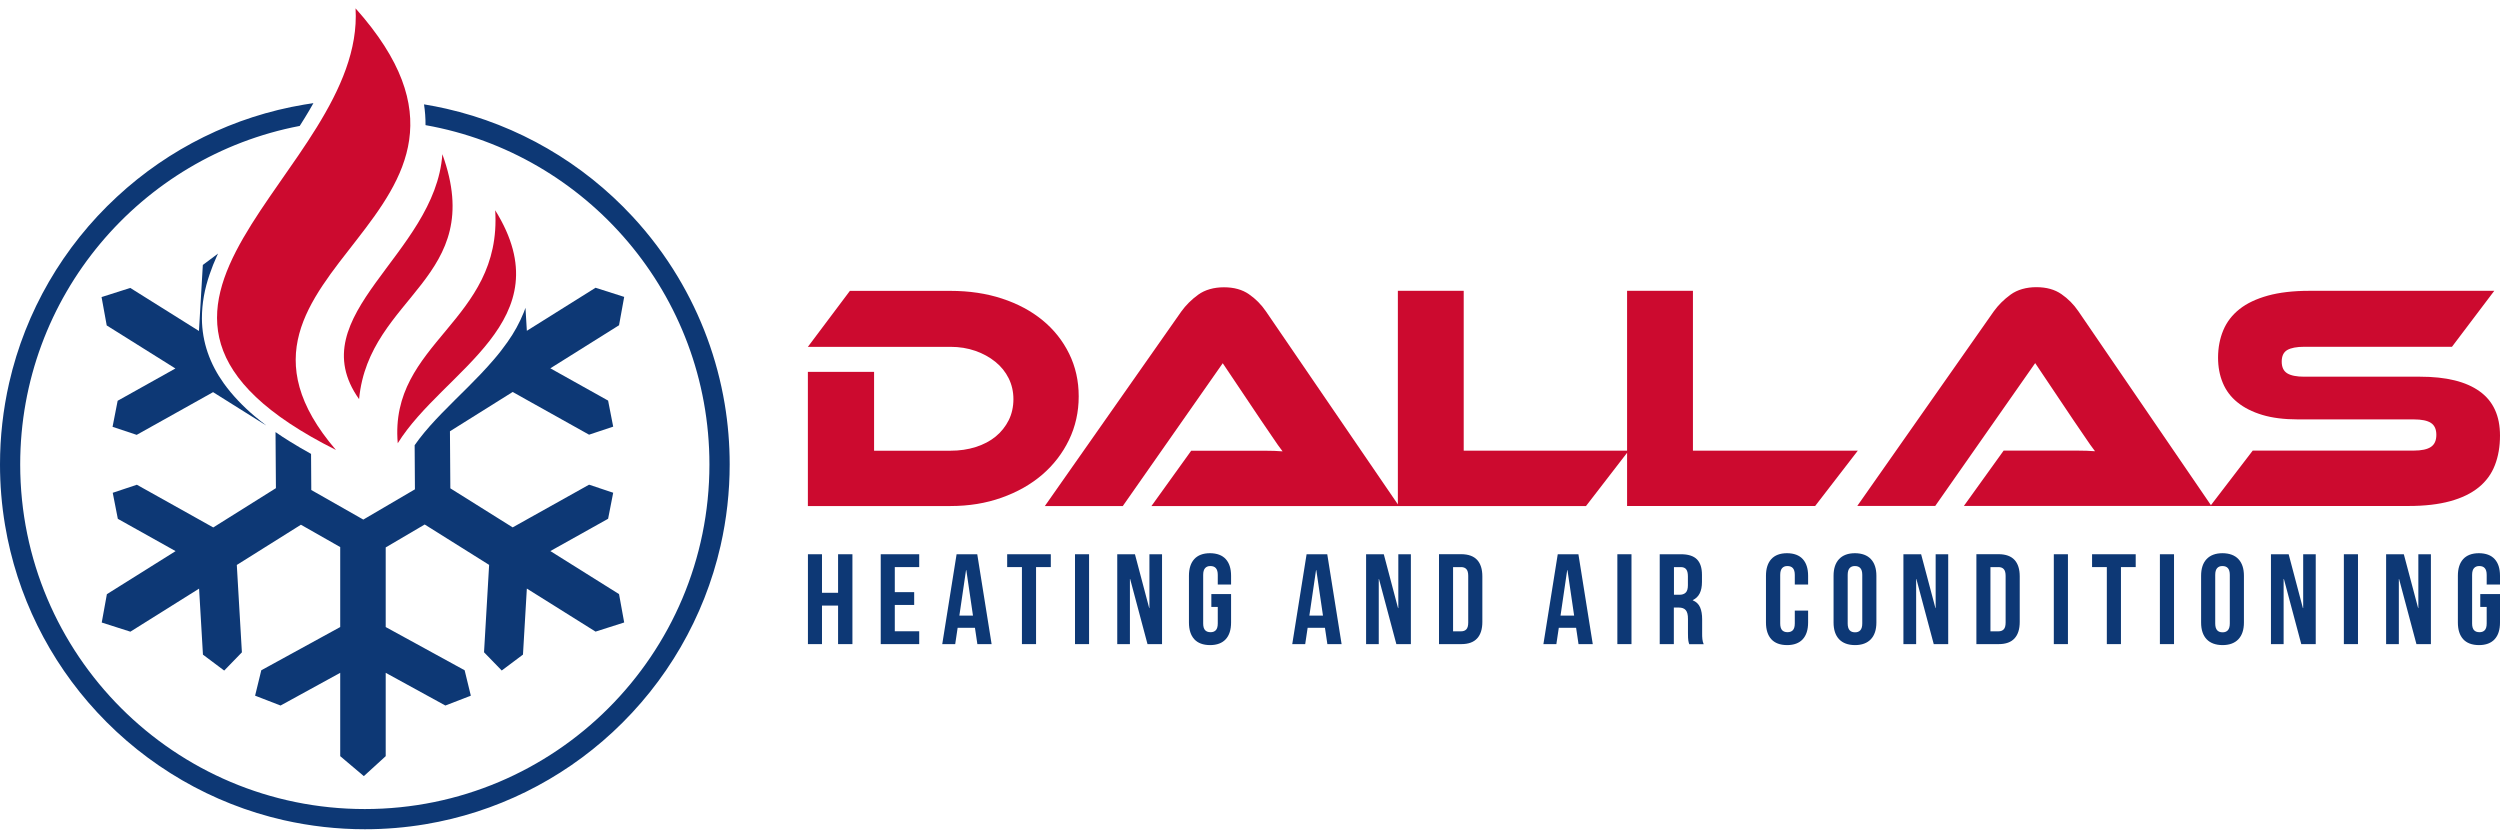 <svg width="268" height="89" viewBox="0 0 268 89" fill="none" xmlns="http://www.w3.org/2000/svg">
<path fill-rule="evenodd" clip-rule="evenodd" d="M237.068 54.241H258.211C259.941 54.241 261.424 54.067 262.665 53.726C263.906 53.385 264.923 52.889 265.717 52.244C266.511 51.598 267.094 50.804 267.454 49.861C267.82 48.918 268 47.864 268 46.691C268 44.576 267.274 42.994 265.816 41.952C264.358 40.903 262.237 40.382 259.439 40.382H247.019C246.2 40.382 245.592 40.264 245.195 40.022C244.798 39.78 244.6 39.358 244.6 38.763C244.6 38.167 244.798 37.752 245.195 37.522C245.592 37.293 246.2 37.175 247.019 37.175H262.851L267.386 31.176H247.565C245.834 31.176 244.351 31.349 243.111 31.691C241.87 32.038 240.859 32.516 240.077 33.136C239.295 33.757 238.712 34.507 238.34 35.394C237.968 36.281 237.776 37.262 237.776 38.341C237.776 39.327 237.943 40.233 238.284 41.046C238.625 41.865 239.147 42.56 239.854 43.13C240.561 43.707 241.448 44.154 242.515 44.477C243.582 44.799 244.86 44.96 246.337 44.96H258.756C259.6 44.96 260.214 45.084 260.599 45.339C260.984 45.593 261.176 46.015 261.176 46.617C261.176 47.219 260.984 47.647 260.599 47.907C260.214 48.168 259.6 48.304 258.756 48.304H241.492L237.012 54.154L222.806 33.372C222.303 32.634 221.696 32.02 220.982 31.529C220.269 31.033 219.375 30.785 218.302 30.785C217.229 30.785 216.267 31.052 215.541 31.579C214.816 32.106 214.214 32.708 213.736 33.372L199.102 54.235H207.458L218.172 38.924L222.266 45.029C222.651 45.581 223.054 46.17 223.476 46.803C223.898 47.436 224.264 47.957 224.586 48.372C224.041 48.329 223.395 48.304 222.657 48.304H214.791L210.529 54.235H237.068V54.241Z" fill="#CC0A2F"/>
<path fill-rule="evenodd" clip-rule="evenodd" d="M115.637 42.485C115.637 40.829 115.296 39.309 114.613 37.919C113.931 36.53 112.982 35.332 111.766 34.334C110.55 33.335 109.098 32.559 107.417 32.007C105.736 31.455 103.893 31.182 101.89 31.182H91.108L86.604 37.181H101.89C102.845 37.181 103.732 37.324 104.551 37.609C105.37 37.894 106.083 38.285 106.697 38.782C107.312 39.278 107.789 39.867 108.131 40.556C108.472 41.244 108.639 41.995 108.639 42.795C108.639 43.596 108.472 44.377 108.131 45.053C107.789 45.73 107.324 46.313 106.735 46.797C106.145 47.281 105.432 47.653 104.601 47.92C103.769 48.186 102.864 48.317 101.89 48.317H93.701V39.867H86.604V54.247H101.89C103.869 54.247 105.699 53.95 107.38 53.348C109.061 52.752 110.513 51.927 111.729 50.885C112.945 49.837 113.9 48.596 114.595 47.163C115.29 45.724 115.637 44.166 115.637 42.491V42.485Z" fill="#CC0A2F"/>
<path fill-rule="evenodd" clip-rule="evenodd" d="M174.423 48.515V54.241H194.585L199.158 48.31H181.483V31.176H174.423V48.31H156.91V31.176H149.851V54.068L135.712 33.384C135.21 32.646 134.602 32.032 133.888 31.542C133.175 31.046 132.282 30.797 131.208 30.797C130.135 30.797 129.174 31.064 128.448 31.591C127.722 32.119 127.12 32.721 126.642 33.384L112.008 54.247H120.364L131.078 38.937L135.173 45.041C135.557 45.593 135.96 46.182 136.382 46.815C136.804 47.448 137.17 47.969 137.493 48.385C136.947 48.341 136.302 48.317 135.563 48.317H127.697L123.435 54.247H170.019L174.436 48.521H174.423V48.515Z" fill="#CC0A2F"/>
<path fill-rule="evenodd" clip-rule="evenodd" d="M88.117 64.918H89.842V69.049H91.38V59.415H89.842V63.547H88.117V59.415H86.61V69.049H88.117V64.918Z" fill="#0D3875"/>
<path fill-rule="evenodd" clip-rule="evenodd" d="M95.922 60.792H98.54V59.415H94.414V69.049H98.54V67.672H95.922V64.85H98V63.478H95.922V60.792Z" fill="#0D3875"/>
<path fill-rule="evenodd" clip-rule="evenodd" d="M104.762 59.415H102.547L101.009 69.049H102.398L102.659 67.3H104.514L104.774 69.049H106.301L104.762 59.415ZM103.565 61.121H103.589L104.303 65.991H102.845L103.558 61.121H103.565Z" fill="#0D3875"/>
<path fill-rule="evenodd" clip-rule="evenodd" d="M107.969 60.792H109.551V69.049H111.065V60.792H112.647V59.415H107.969V60.792Z" fill="#0D3875"/>
<path fill-rule="evenodd" clip-rule="evenodd" d="M115.24 69.049H116.748V59.415H115.24V69.049Z" fill="#0D3875"/>
<path fill-rule="evenodd" clip-rule="evenodd" d="M123.013 69.049H124.57V59.415H123.218V65.184H123.193L121.667 59.415H119.769V69.049H121.127V62.07H121.152L123.013 69.049Z" fill="#0D3875"/>
<path fill-rule="evenodd" clip-rule="evenodd" d="M129.856 65.06H130.545V66.835C130.545 67.176 130.47 67.418 130.334 67.561C130.197 67.703 130.005 67.778 129.763 67.771C129.521 67.771 129.329 67.703 129.192 67.561C129.056 67.418 128.981 67.176 128.981 66.835V61.63C128.981 61.288 129.056 61.047 129.192 60.898C129.329 60.749 129.521 60.674 129.763 60.681C130.005 60.681 130.197 60.749 130.334 60.898C130.47 61.047 130.545 61.288 130.545 61.63V62.66H131.971V61.723C131.971 60.947 131.779 60.352 131.401 59.936C131.022 59.52 130.458 59.309 129.713 59.303C128.969 59.303 128.404 59.52 128.026 59.936C127.647 60.352 127.455 60.947 127.455 61.723V66.735C127.455 67.511 127.647 68.106 128.026 68.522C128.404 68.938 128.969 69.149 129.713 69.155C130.458 69.155 131.022 68.938 131.401 68.522C131.779 68.106 131.971 67.511 131.971 66.735V63.683H129.856V65.06Z" fill="#0D3875"/>
<path fill-rule="evenodd" clip-rule="evenodd" d="M142.282 59.415H140.067L138.529 69.049H139.918L140.179 67.3H142.034L142.294 69.049H143.82L142.282 59.415ZM141.085 61.121H141.109L141.823 65.991H140.365L141.078 61.121H141.085Z" fill="#0D3875"/>
<path fill-rule="evenodd" clip-rule="evenodd" d="M149.689 69.049H151.246V59.415H149.9V65.184H149.869L148.343 59.415H146.445V69.049H147.803V62.07H147.828L149.689 69.049Z" fill="#0D3875"/>
<path fill-rule="evenodd" clip-rule="evenodd" d="M154.261 69.049H156.656C157.413 69.049 157.977 68.845 158.35 68.435C158.722 68.032 158.908 67.443 158.908 66.667V61.791C158.908 61.016 158.722 60.426 158.35 60.023C157.977 59.62 157.413 59.415 156.656 59.409H154.261V69.043V69.049ZM156.625 60.792C156.867 60.792 157.059 60.861 157.189 61.003C157.326 61.146 157.394 61.388 157.394 61.729V66.742C157.394 67.083 157.326 67.325 157.189 67.468C157.053 67.61 156.867 67.678 156.625 67.678H155.769V60.798H156.625V60.792Z" fill="#0D3875"/>
<path fill-rule="evenodd" clip-rule="evenodd" d="M169.206 59.415H166.991L165.453 69.049H166.842L167.103 67.3H168.958L169.218 69.049H170.745L169.206 59.415ZM168.009 61.121H168.033L168.747 65.991H167.289L168.002 61.121H168.009Z" fill="#0D3875"/>
<path fill-rule="evenodd" clip-rule="evenodd" d="M173.381 69.049H174.895V59.415H173.381V69.049Z" fill="#0D3875"/>
<path fill-rule="evenodd" clip-rule="evenodd" d="M182.631 69.049C182.556 68.876 182.513 68.69 182.494 68.504C182.476 68.317 182.463 68.106 182.47 67.877V66.388C182.47 65.885 182.401 65.457 182.252 65.11C182.104 64.763 181.837 64.508 181.465 64.353V64.328C181.8 64.173 182.048 63.931 182.209 63.609C182.37 63.286 182.451 62.883 182.451 62.387V61.63C182.451 60.885 182.277 60.333 181.917 59.967C181.558 59.601 180.987 59.415 180.205 59.415H177.922V69.049H179.436V65.129H179.957C180.298 65.129 180.553 65.216 180.714 65.408C180.875 65.6 180.956 65.91 180.95 66.357V67.871C180.95 68.249 180.962 68.51 180.987 68.665C181.012 68.814 181.043 68.944 181.086 69.056H182.631V69.049ZM180.168 60.792C180.435 60.792 180.633 60.867 180.757 61.028C180.881 61.189 180.943 61.437 180.943 61.785V62.734C180.943 63.112 180.863 63.379 180.702 63.534C180.54 63.689 180.323 63.758 180.038 63.758H179.448V60.798H180.18H180.168V60.792Z" fill="#0D3875"/>
<path fill-rule="evenodd" clip-rule="evenodd" d="M192.402 65.457V66.835C192.402 67.176 192.327 67.418 192.191 67.561C192.054 67.703 191.862 67.771 191.62 67.771C191.378 67.771 191.186 67.703 191.049 67.561C190.913 67.418 190.838 67.176 190.838 66.835V61.63C190.838 61.288 190.913 61.047 191.049 60.898C191.186 60.749 191.378 60.674 191.62 60.681C191.862 60.681 192.054 60.749 192.191 60.898C192.327 61.047 192.402 61.288 192.402 61.63V62.66H193.829V61.723C193.829 60.947 193.636 60.352 193.258 59.936C192.879 59.52 192.315 59.309 191.57 59.303C190.826 59.303 190.261 59.52 189.883 59.936C189.505 60.352 189.312 60.947 189.312 61.723V66.735C189.312 67.511 189.505 68.106 189.883 68.522C190.261 68.938 190.826 69.149 191.57 69.155C192.315 69.155 192.879 68.938 193.258 68.522C193.636 68.106 193.829 67.511 193.829 66.735V65.457H192.402Z" fill="#0D3875"/>
<path fill-rule="evenodd" clip-rule="evenodd" d="M196.558 66.735C196.558 67.511 196.757 68.106 197.147 68.522C197.538 68.938 198.109 69.149 198.854 69.155C199.598 69.155 200.169 68.938 200.56 68.522C200.95 68.106 201.149 67.511 201.149 66.735V61.723C201.149 60.947 200.95 60.352 200.56 59.936C200.169 59.52 199.598 59.309 198.854 59.303C198.109 59.303 197.538 59.52 197.147 59.936C196.757 60.352 196.558 60.947 196.558 61.723V66.735ZM198.072 61.63C198.072 61.288 198.146 61.047 198.283 60.898C198.419 60.749 198.612 60.674 198.854 60.681C199.095 60.681 199.288 60.749 199.424 60.898C199.561 61.047 199.635 61.288 199.635 61.63V66.835C199.635 67.176 199.561 67.418 199.424 67.567C199.288 67.716 199.095 67.79 198.854 67.784C198.612 67.784 198.419 67.716 198.283 67.567C198.146 67.418 198.072 67.176 198.072 66.835V61.63Z" fill="#0D3875"/>
<path fill-rule="evenodd" clip-rule="evenodd" d="M207.297 69.049H208.848V59.415H207.502V65.184H207.477L205.944 59.415H204.046V69.049H205.411V62.07H205.436L207.297 69.049Z" fill="#0D3875"/>
<path fill-rule="evenodd" clip-rule="evenodd" d="M211.869 69.049H214.264C215.02 69.049 215.585 68.845 215.957 68.435C216.329 68.032 216.515 67.443 216.515 66.667V61.791C216.515 61.016 216.329 60.426 215.957 60.023C215.585 59.62 215.02 59.415 214.264 59.409H211.869V69.043V69.049ZM214.233 60.792C214.474 60.792 214.667 60.861 214.797 61.003C214.934 61.146 215.002 61.388 215.002 61.729V66.742C215.002 67.083 214.934 67.325 214.797 67.468C214.661 67.61 214.474 67.678 214.233 67.678H213.376V60.798H214.233V60.792Z" fill="#0D3875"/>
<path fill-rule="evenodd" clip-rule="evenodd" d="M220.169 69.049H221.683V59.415H220.169V69.049Z" fill="#0D3875"/>
<path fill-rule="evenodd" clip-rule="evenodd" d="M224.27 60.792H225.852V69.049H227.366V60.792H228.948V59.415H224.27V60.792Z" fill="#0D3875"/>
<path fill-rule="evenodd" clip-rule="evenodd" d="M231.541 69.049H233.055V59.415H231.541V69.049Z" fill="#0D3875"/>
<path fill-rule="evenodd" clip-rule="evenodd" d="M235.958 66.735C235.958 67.511 236.156 68.106 236.547 68.522C236.938 68.938 237.509 69.149 238.253 69.155C238.998 69.155 239.568 68.938 239.959 68.522C240.35 68.106 240.549 67.511 240.549 66.735V61.723C240.549 60.947 240.35 60.352 239.959 59.936C239.568 59.52 238.998 59.309 238.253 59.303C237.509 59.303 236.938 59.52 236.547 59.936C236.156 60.352 235.958 60.947 235.958 61.723V66.735ZM237.472 61.63C237.472 61.288 237.546 61.047 237.682 60.898C237.819 60.749 238.011 60.674 238.253 60.681C238.495 60.681 238.687 60.749 238.824 60.898C238.96 61.047 239.035 61.288 239.035 61.63V66.835C239.035 67.176 238.96 67.418 238.824 67.567C238.687 67.716 238.495 67.79 238.253 67.784C238.011 67.784 237.819 67.716 237.682 67.567C237.546 67.418 237.472 67.176 237.472 66.835V61.63Z" fill="#0D3875"/>
<path fill-rule="evenodd" clip-rule="evenodd" d="M246.697 69.049H248.247V59.415H246.901V65.184H246.87L245.344 59.415H243.446V69.049H244.804V62.07H244.835L246.697 69.049Z" fill="#0D3875"/>
<path fill-rule="evenodd" clip-rule="evenodd" d="M251.262 69.049H252.776V59.415H251.262V69.049Z" fill="#0D3875"/>
<path fill-rule="evenodd" clip-rule="evenodd" d="M259.042 69.049H260.593V59.415H259.247V65.184H259.222L257.69 59.415H255.791V69.049H257.156V62.07H257.181L259.042 69.049Z" fill="#0D3875"/>
<path fill-rule="evenodd" clip-rule="evenodd" d="M265.885 65.06H266.573V66.835C266.573 67.176 266.499 67.418 266.362 67.561C266.226 67.703 266.033 67.778 265.791 67.771C265.55 67.771 265.357 67.703 265.221 67.561C265.084 67.418 265.01 67.176 265.01 66.835V61.63C265.01 61.288 265.084 61.047 265.221 60.898C265.357 60.749 265.55 60.674 265.791 60.681C266.033 60.681 266.226 60.749 266.362 60.898C266.499 61.047 266.573 61.288 266.573 61.63V62.66H268V61.723C268 60.947 267.808 60.352 267.429 59.936C267.051 59.52 266.486 59.309 265.742 59.303C264.997 59.303 264.433 59.52 264.054 59.936C263.676 60.352 263.484 60.947 263.484 61.723V66.735C263.484 67.511 263.676 68.106 264.054 68.522C264.433 68.938 264.997 69.149 265.742 69.155C266.486 69.155 267.051 68.938 267.429 68.522C267.808 68.106 268 67.511 268 66.735V63.683H265.885V65.06Z" fill="#0D3875"/>
<path fill-rule="evenodd" clip-rule="evenodd" d="M28.5 45.575C28.084 45.258 27.675 44.929 27.271 44.594C26.062 43.571 24.895 42.361 23.99 41.096C22.513 39.036 21.657 36.691 21.645 34.141C21.645 32.51 21.936 30.959 22.476 29.395C22.699 28.732 22.96 28.08 23.252 27.441C23.289 27.354 23.332 27.267 23.376 27.181L21.744 28.403L21.328 35.481L13.965 30.866L10.887 31.846L11.44 34.886L18.803 39.501L12.612 42.963L12.066 45.755L14.653 46.617L20.869 43.143L22.842 42.038L28.487 45.581H28.5V45.575Z" fill="#0D3875"/>
<path fill-rule="evenodd" clip-rule="evenodd" d="M56.33 33C56.274 33.161 56.212 33.322 56.15 33.484C55.697 34.606 55.114 35.667 54.413 36.654C53.954 37.305 53.47 37.932 52.949 38.533C52.496 39.061 52.024 39.582 51.547 40.084C50.653 41.015 49.748 41.927 48.829 42.82C48.333 43.31 47.843 43.806 47.359 44.303C46.925 44.749 46.503 45.202 46.093 45.661C45.69 46.114 45.306 46.58 44.933 47.063C44.766 47.281 44.605 47.504 44.45 47.727L44.48 52.455L38.947 55.699L33.37 52.529L33.345 48.658C32.569 48.23 31.8 47.777 31.049 47.312C30.535 46.995 30.032 46.666 29.536 46.319L29.579 52.33L22.861 56.543L20.888 55.438L14.672 51.964L12.085 52.827L12.631 55.618L18.822 59.08L11.458 63.696L10.906 66.735L13.977 67.716L21.341 63.1L21.756 70.178L24.033 71.885L25.931 69.93L25.516 62.821L25.386 60.563L32.259 56.251L36.471 58.646V67.219L34.431 68.336L28.01 71.853L27.346 74.577L30.076 75.632L36.471 72.126V81.06L39.003 83.2L41.348 81.06V72.126L47.744 75.632L50.473 74.577L49.809 71.853L43.389 68.336L41.348 67.219V58.683L45.529 56.226L52.434 60.556L52.303 62.815L51.888 69.924L53.786 71.878L56.063 70.172L56.478 63.094L63.842 67.709L66.913 66.729L66.361 63.689L58.997 59.074L65.189 55.612L65.734 52.821L63.148 51.958L56.931 55.432L54.959 56.536L48.277 52.349L48.234 46.232L54.959 42.02L56.931 43.124L63.148 46.598L65.734 45.736L65.189 42.944L58.997 39.483L66.361 34.867L66.913 31.827L63.842 30.847L56.478 35.462L56.33 32.981V33Z" fill="#0D3875"/>
<path fill-rule="evenodd" clip-rule="evenodd" d="M36.013 48.236C5.67 33.025 39.17 18.619 38.116 0.895C58.104 23.309 19.262 28.732 36.013 48.236Z" fill="#CC0A2F"/>
<path fill-rule="evenodd" clip-rule="evenodd" d="M38.494 42.789C32.073 33.744 46.664 27.323 47.421 16.529C52.266 29.892 39.542 31.647 38.494 42.789Z" fill="#CC0A2F"/>
<path fill-rule="evenodd" clip-rule="evenodd" d="M42.638 47.516C47.539 39.638 60.498 34.445 53.085 22.54C53.842 34.507 41.708 36.666 42.638 47.516Z" fill="#CC0A2F"/>
<path fill-rule="evenodd" clip-rule="evenodd" d="M32.129 13.501C32.309 13.216 32.489 12.931 32.669 12.639C32.991 12.118 33.301 11.591 33.599 11.057C33.27 11.107 32.935 11.156 32.607 11.212C25.094 12.472 18.133 15.909 12.544 21.089C6.768 26.43 2.73 33.378 0.98 41.052C0.329 43.918 0 46.846 0 49.787C0 51.971 0.18 54.148 0.54 56.295C1.799 63.807 5.236 70.774 10.416 76.357C15.757 82.121 22.712 86.165 30.38 87.915C33.246 88.566 36.174 88.895 39.114 88.895C41.298 88.895 43.476 88.715 45.622 88.355C53.135 87.096 60.095 83.659 65.685 78.479C71.448 73.138 75.493 66.183 77.242 58.516C77.894 55.649 78.222 52.721 78.222 49.781C78.222 47.597 78.043 45.419 77.683 43.273C76.876 38.465 75.17 33.85 72.658 29.668C71.268 27.354 69.643 25.189 67.806 23.21C62.465 17.447 55.511 13.402 47.843 11.653C47.049 11.473 46.255 11.318 45.455 11.187C45.566 11.926 45.622 12.67 45.616 13.415C62.918 16.485 76.051 31.604 76.051 49.787C76.051 70.191 59.512 86.73 39.108 86.73C18.704 86.73 2.165 70.185 2.165 49.787C2.165 31.771 15.063 16.771 32.123 13.501H32.129Z" fill="#0D3875"/>
</svg>
